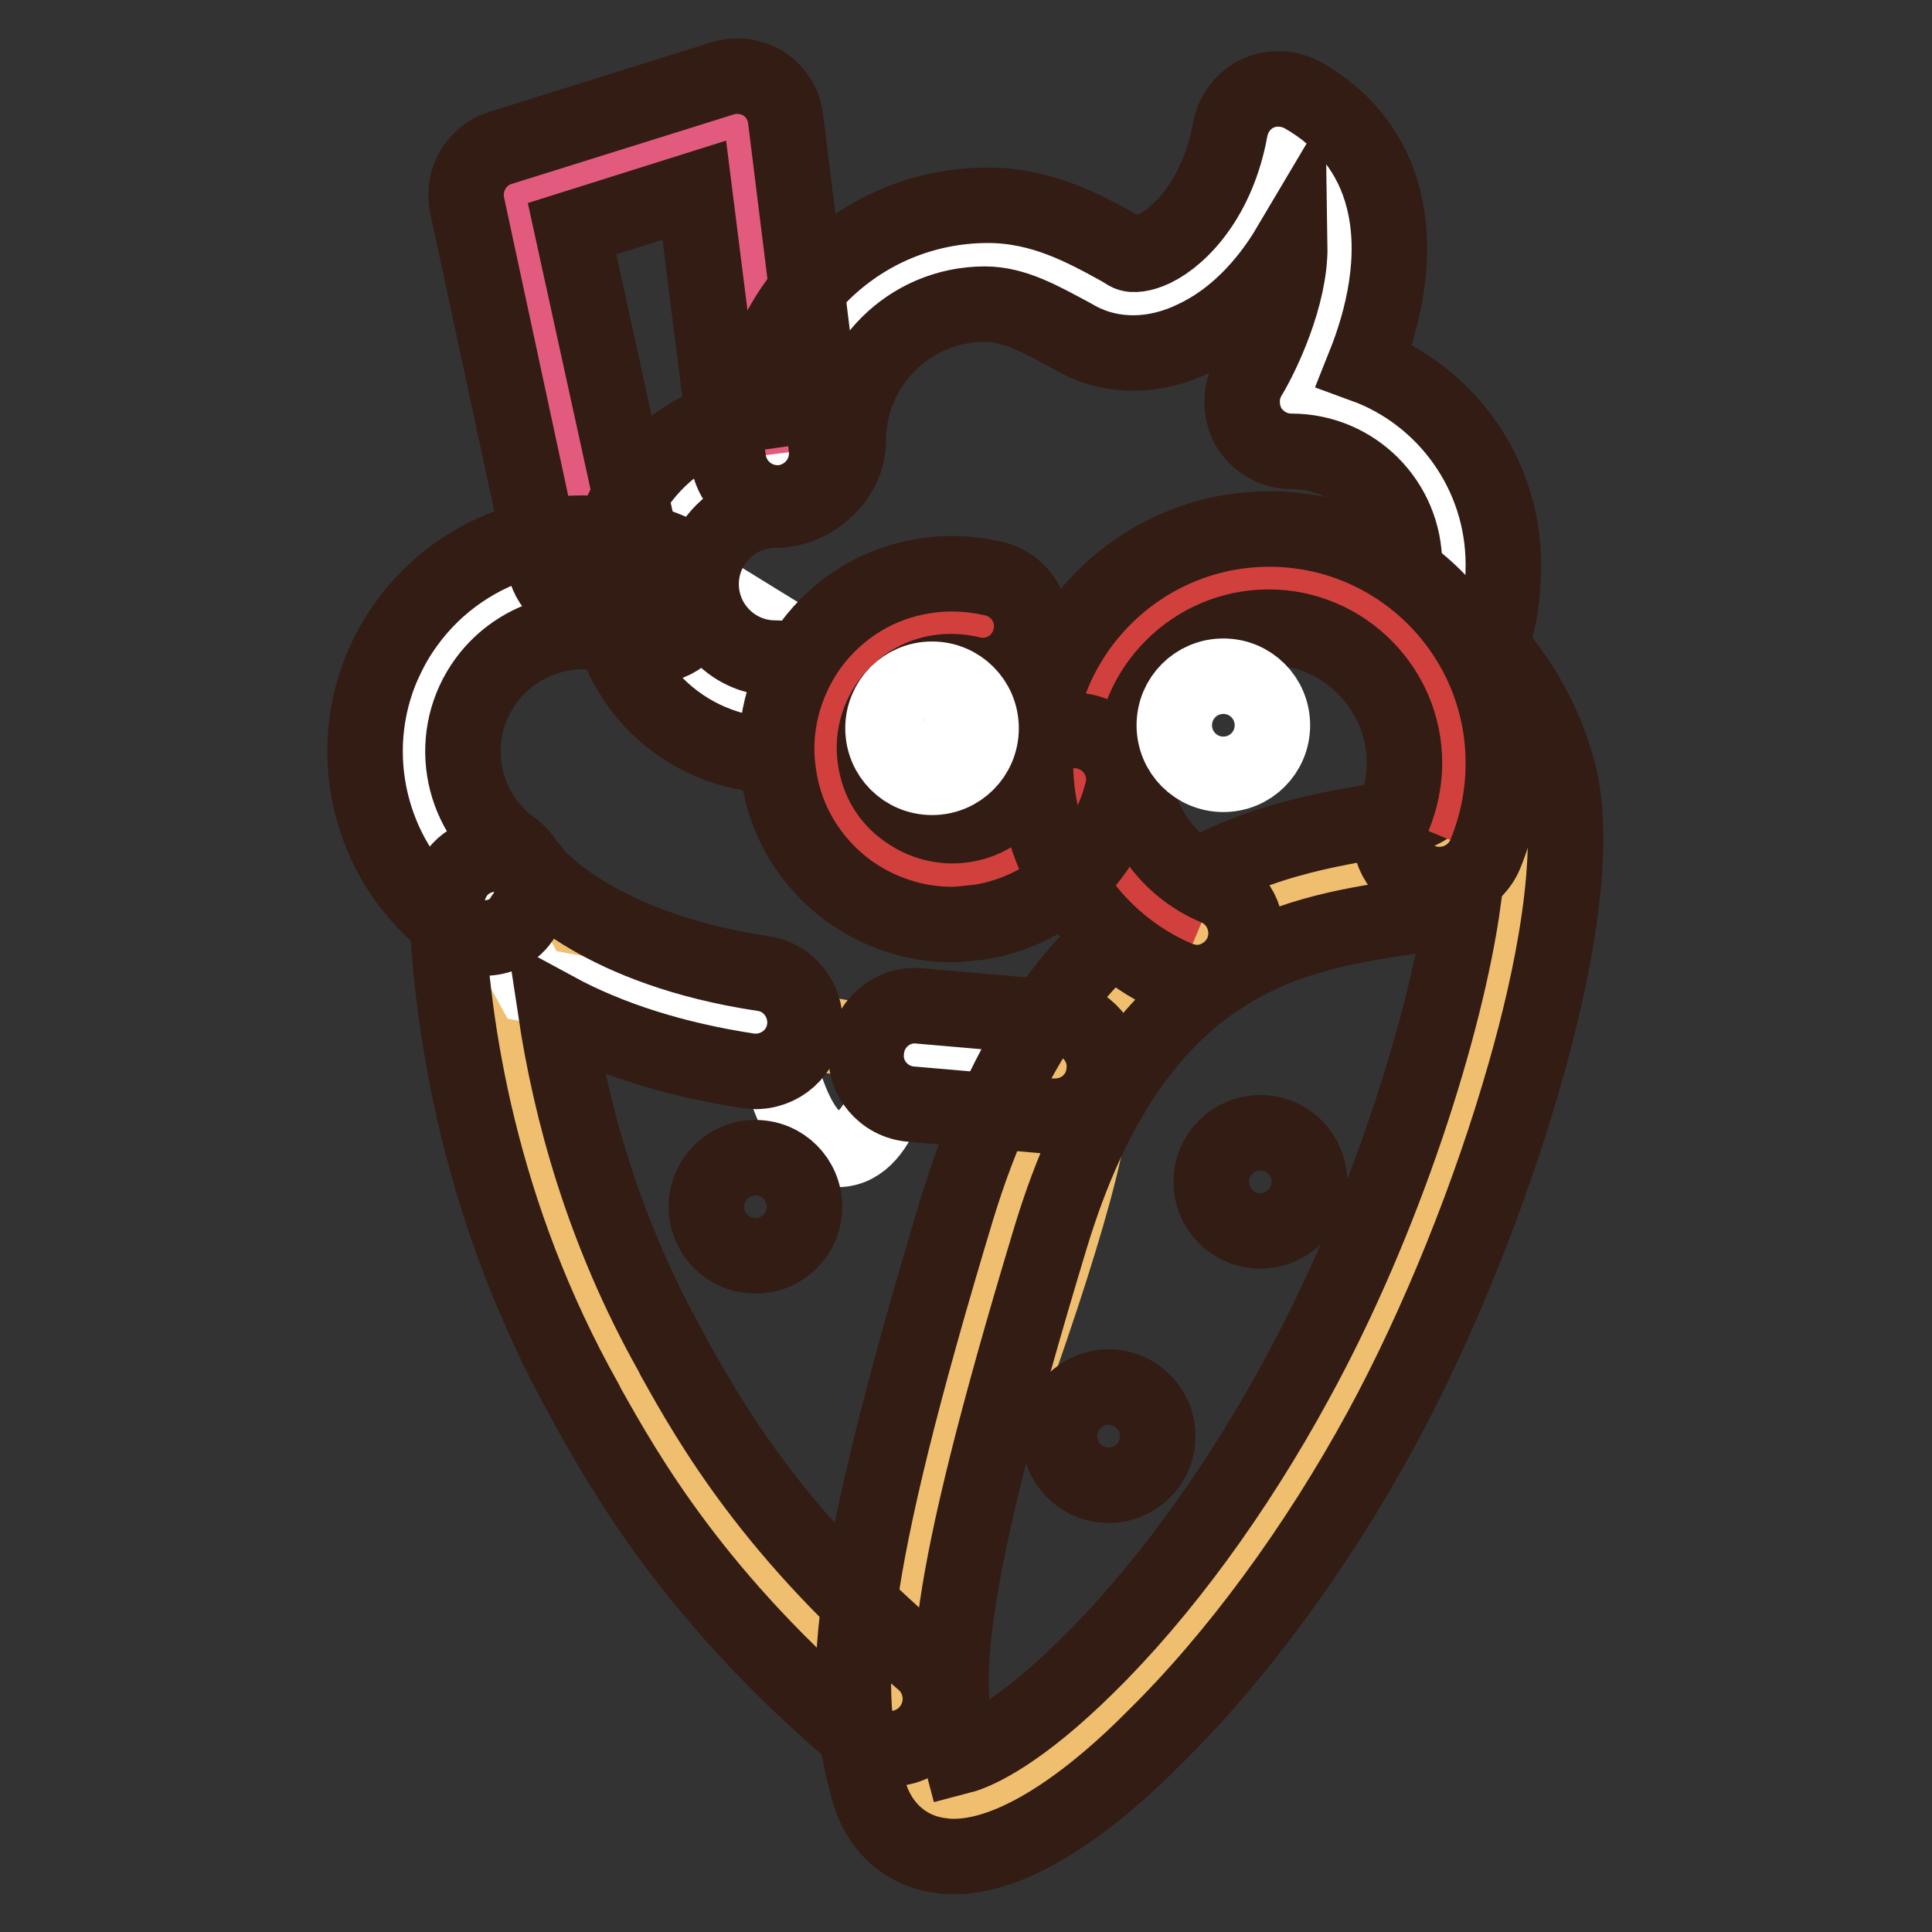 <?xml version="1.0" encoding="utf-8"?>
<!-- Svg Vector Icons : http://www.onlinewebfonts.com/icon -->
<!DOCTYPE svg PUBLIC "-//W3C//DTD SVG 1.1//EN" "http://www.w3.org/Graphics/SVG/1.1/DTD/svg11.dtd">
<svg version="1.1" xmlns="http://www.w3.org/2000/svg" xmlns:xlink="http://www.w3.org/1999/xlink" x="0px" y="0px" viewBox="0 0 256 256" enable-background="new 0 0 256 256" xml:space="preserve">
<rect x="0" y="0" width="256" height="256" fill="#333333" stroke="none"/>
<g> <path stroke-width="10" fill-opacity="0" stroke="#ffffff"  d="M190.4,85.3c1.9-2.8,2.5-6.7,2.5-10.7c0-11.9-9.6-21.5-21.5-21.5c0,0,15.5-25.2-1.8-34.9 c-2.9,16.3-15.8,24.9-23.1,20.9c-4.8-2.6-9.6-5.4-15.5-5.4c-13.6,0-24.7,11-24.7,24.7c0,1.1-1.6,2.6-3.2,2.6 c-9,0-16.3,7.3-16.3,16.3s7.3,16.3,16.3,16.3"/> <path stroke-width="10" fill-opacity="0" stroke="#e25b7e"  d="M78.6,73.7L68.3,25.8l29.4-9.2l5.4,43.5"/> <path stroke-width="10" fill-opacity="0" stroke="#efbe6f"  d="M118.1,225.2c-21.2-18-29.9-33.9-34.8-42.6c-12.9-22.9-16.9-46.2-17.6-62.9c0,0,8.9,11.9,34.5,15.7 c0,0,34,6.5,43,6.5C152.1,141.9,118.1,225.2,118.1,225.2z"/> <path stroke-width="10" fill-opacity="0" stroke="#ffffff"  d="M87.6,74.5l-23.4,8.7l-9.2,19l15.5,28.3l31.8,6c0,0,2.2,15.8,8.7,15.8s7.9-12.5,7.9-12.5l10.1,2.7l12.5-3.3 l15.2-14.1l-15.2-17.4L87.6,74.5z"/> <path stroke-width="10" fill-opacity="0" stroke="#efbe6f"  d="M191,88c4.6,4.6,7.9,10.1,9.5,16.3c3.6,14.6-7.8,54-23,81.9c-22,40.1-52.3,62.8-56.1,49.2 C118,223.6,118,212,133,162.2c12.4-41.1,37.3-44.8,52.5-47.1c13.9-2.1,12.8-13.4,12.8-13.4"/> <path stroke-width="10" fill-opacity="0" stroke="#321c14"  d="M126.4,246c-0.5,0-1,0-1.5-0.1c-4.8-0.5-8.5-3.8-9.8-8.7c-1.9-6.7-2.8-13.5-1.2-25.1 c1.6-11.4,5.5-27.4,12.9-51.9c3.1-10.2,7.2-19,12.1-26.2c4.4-6.3,9.7-11.5,15.6-15.4c10.8-7.2,21.8-8.8,29.8-10.1l0.1,0 c3.5-0.5,5.8-1.8,6.7-3.9c0.6-1.2,0.6-2.4,0.6-2.4c-0.1-0.7,0-1.4,0.1-2.1c-1.4-2.7-3.3-5.2-5.6-7.5c-2.6-2.6-2.6-6.7,0-9.2 c2.6-2.6,6.7-2.6,9.2,0c5.7,5.7,9.4,12.2,11.2,19.4c2.5,10.4-1,27.1-4.5,39.3c-4.6,16.2-11.6,33.5-19.1,47.3 c-8.6,15.8-19.3,30.3-30.1,40.9C145.7,237.6,135.2,246,126.4,246L126.4,246z M193.9,119.3c-2.1,1-4.5,1.8-7.5,2.2l-0.1,0 c-15.2,2.3-35.9,5.5-47.1,42.5c-14.6,48.3-14.4,59.3-11.9,68.7c2.3-0.6,8-3.3,16.7-11.9c9.9-9.7,19.7-23.1,27.7-37.8 C183.4,161.7,191.6,135.9,193.9,119.3L193.9,119.3z"/> <path stroke-width="10" fill-opacity="0" stroke="#321c14"  d="M118.1,231.7c-1.5,0-3-0.5-4.2-1.5c-21.7-18.3-31-34.9-36-43.8l-0.3-0.6c-14-24.9-17.8-49.6-18.4-65.8 c-0.1-2.9,1.6-5.6,4.4-6.5c2.7-0.9,5.7,0,7.3,2.3c0.5,0.7,8.8,10,30.2,13.2c3.6,0.5,6,3.9,5.5,7.4c-0.5,3.6-3.9,6-7.4,5.5 c-9.8-1.5-18.4-4.2-25.6-8.1c2,13.3,6.3,29.3,15.4,45.5l0.3,0.6c4.9,8.8,13.2,23.4,33,40.2c2.7,2.3,3.1,6.4,0.8,9.2 C121.8,230.9,119.9,231.7,118.1,231.7z M103.1,100.1c-12.6,0-22.8-10.2-22.8-22.8c0-11.5,8.6-21.1,19.6-22.6 c1.8-15.5,15-27.5,31-27.5c7.2,0,12.8,3.1,17.7,5.8l0.8,0.5c0.7,0.4,2,0.2,3.5-0.5c3.7-1.8,8.5-7,10.1-15.8 c0.4-2.1,1.7-3.9,3.6-4.8c1.9-0.9,4.1-0.8,6,0.2c5.5,3.1,9.2,7.8,10.7,13.7c2,7.8-0.1,16.1-2.5,22.1c10.7,3.9,18.4,14.3,18.4,26.4 c0,6-1.2,10.8-3.6,14.4c-2,3-6.1,3.8-9.1,1.8c-3-2-3.8-6.1-1.8-9.1c0.5-0.8,1.4-2.7,1.4-7.1c0-8.3-6.7-15-15-15 c-2.4,0-4.5-1.3-5.7-3.3c-1.1-2.1-1.1-4.6,0.1-6.6c1.7-2.8,5.5-10.7,5.4-17.3c-3.2,5.4-7.5,9.8-12.6,12.2 c-5.3,2.6-10.9,2.6-15.4,0.2l-0.9-0.5c-4.1-2.2-7.6-4.2-11.5-4.2c-10,0-18.1,8.1-18.1,18.1c0,4.8-4.6,9.2-9.7,9.2 c-5.4,0-9.8,4.4-9.8,9.8c0,5.4,4.4,9.8,9.8,9.8c3.6,0,6.5,2.9,6.5,6.5C109.6,97.1,106.7,100.1,103.1,100.1z"/> <path stroke-width="10" fill-opacity="0" stroke="#d1403d"  d="M109.9,98.7c0,9.5,7.7,17.1,17.1,17.1c9.5,0,17.1-7.7,17.1-17.1c0-9.5-7.7-17.1-17.1-17.1 C117.6,81.5,109.9,89.2,109.9,98.7z"/> <path stroke-width="10" fill-opacity="0" stroke="#d1403d"  d="M158.6,123.7c-8.8-3.7-15-12.4-15-22.5c0-13.5,11-24.5,24.5-24.5c13.5,0,24.5,11,24.5,24.5 c0,3.4-0.7,6.6-1.9,9.5"/> <path stroke-width="10" fill-opacity="0" stroke="#321c14"  d="M158.6,130.2c-0.8,0-1.7-0.2-2.5-0.5c-11.5-4.9-18.9-16.1-18.9-28.6c0-17.1,13.9-31,31-31 c17.1,0,31,13.9,31,31c0,4.2-0.8,8.2-2.4,12.1c-1.4,3.3-5.2,4.9-8.6,3.5c-3.3-1.4-4.9-5.2-3.5-8.6c0.9-2.2,1.4-4.6,1.4-7 c0-9.9-8.1-18-18-18c-9.9,0-18,8.1-18,18c0,7.2,4.3,13.7,11,16.5c3.3,1.4,4.9,5.2,3.5,8.6C163.5,128.7,161.1,130.2,158.6,130.2 L158.6,130.2z"/> <path stroke-width="10" fill-opacity="0" stroke="#321c14"  d="M126.1,122.5c-4.9,0-9.7-1.6-13.7-4.5c-5-3.7-8.3-9.1-9.2-15.2c-1-6.1,0.6-12.3,4.2-17.3 c3.7-5,9.1-8.3,15.2-9.2c3.1-0.5,6.2-0.3,9.2,0.4c3.5,0.9,5.6,4.4,4.7,7.9c-0.9,3.5-4.4,5.6-7.9,4.7c-1.3-0.3-2.7-0.4-4.1-0.2 c-5.6,0.8-9.4,6.1-8.5,11.6c0.4,2.7,1.8,5.1,4.1,6.7c2.2,1.6,4.9,2.3,7.6,1.9c4.1-0.6,7.3-3.6,8.4-7.6c0.9-3.5,4.4-5.6,7.9-4.7 c3.5,0.9,5.6,4.4,4.7,7.9c-2.3,9.1-9.8,15.9-19,17.3C128.5,122.3,127.3,122.5,126.1,122.5L126.1,122.5z M64.1,124.3 c-1.3,0-2.7-0.4-3.8-1.3c-12.9-9.4-15.8-27.5-6.4-40.4c3.9-5.4,9.6-9.3,16-11c6.3-1.7,13.1-1.1,19.1,1.5c3.3,1.5,4.8,5.3,3.3,8.6 c-1.5,3.3-5.3,4.8-8.6,3.3c-6.8-3-14.9-0.8-19.3,5.2c-5.2,7.1-3.6,17.1,3.5,22.2c2.9,2.1,3.6,6.2,1.4,9.1 C68.2,123.4,66.2,124.3,64.1,124.3z"/> <path stroke-width="10" fill-opacity="0" stroke="#321c14"  d="M78.6,80.2c-3,0-5.7-2.1-6.4-5.1L61.9,27.2c-0.7-3.3,1.2-6.6,4.4-7.6l29.4-9.2c1.9-0.6,3.9-0.3,5.5,0.7 c1.6,1,2.7,2.8,2.9,4.7l5.4,43.5c0.4,3.6-2.1,6.8-5.7,7.3c-3.6,0.4-6.8-2.1-7.3-5.7l-4.5-35.7l-16.2,5.1L85,72.3 c0.8,3.5-1.5,7-5,7.8C79.5,80.2,79,80.2,78.6,80.2z"/> <path stroke-width="10" fill-opacity="0" stroke="#321c14"  d="M93.6,159.9c0,3.6,2.9,6.5,6.5,6.5c3.6,0,6.5-2.9,6.5-6.5c0-3.6-2.9-6.5-6.5-6.5 C96.5,153.4,93.6,156.3,93.6,159.9z"/> <path stroke-width="10" fill-opacity="0" stroke="#321c14"  d="M160.5,156.6c0,3.6,2.9,6.5,6.5,6.5s6.5-2.9,6.5-6.5c0-3.6-2.9-6.5-6.5-6.5S160.5,153,160.5,156.6z"/> <path stroke-width="10" fill-opacity="0" stroke="#ffffff"  d="M155.6,96.1c0,3.6,2.9,6.5,6.5,6.5c3.6,0,6.5-2.9,6.5-6.5c0-3.6-2.9-6.5-6.5-6.5 C158.5,89.6,155.6,92.5,155.6,96.1z"/> <path stroke-width="10" fill-opacity="0" stroke="#ffffff"  d="M117,96.5c0,3.6,2.9,6.5,6.5,6.5s6.5-2.9,6.5-6.5s-2.9-6.5-6.5-6.5S117,92.9,117,96.5z"/> <path stroke-width="10" fill-opacity="0" stroke="#321c14"  d="M140.4,190.3c0,3.6,2.9,6.5,6.5,6.5s6.5-2.9,6.5-6.5c0-3.6-2.9-6.5-6.5-6.5S140.4,186.7,140.4,190.3z"/> <path stroke-width="10" fill-opacity="0" stroke="#321c14"  d="M139.8,147.9c-0.2,0-0.4,0-0.6,0l-18.5-1.6c-3.6-0.3-6.3-3.5-5.9-7.1c0.3-3.6,3.5-6.3,7.1-5.9l18.5,1.6 c3.6,0.3,6.3,3.5,5.9,7.1C146,145.4,143.2,147.9,139.8,147.9L139.8,147.9z"/></g>
</svg>